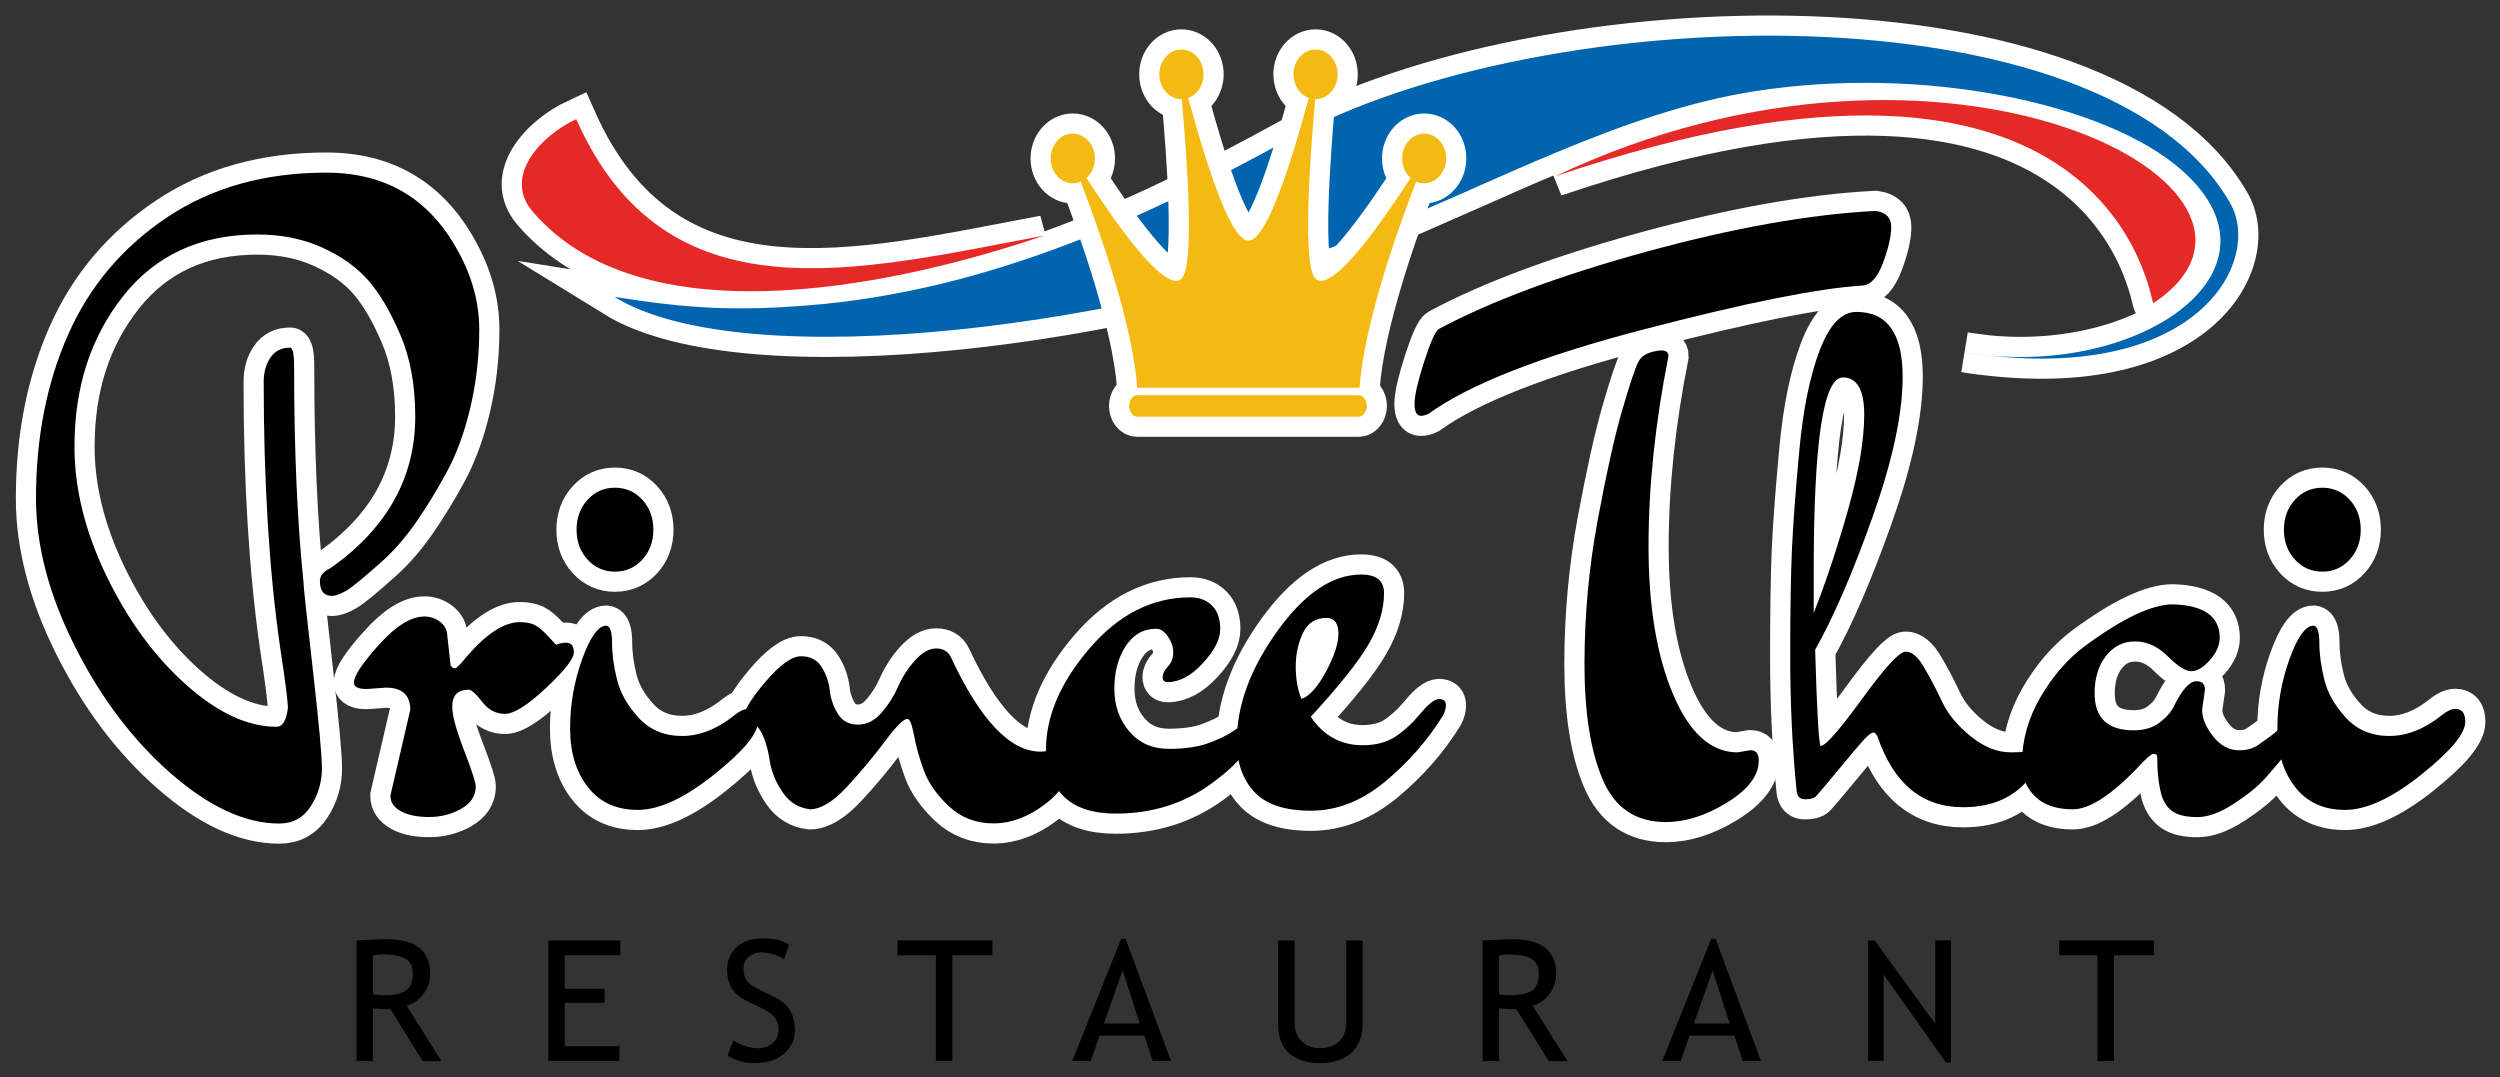 <?xml version="1.0" encoding="utf-8"?>
<!-- Generator: Adobe Illustrator 23.0.1, SVG Export Plug-In . SVG Version: 6.00 Build 0)  -->
<svg version="1.1" id="Lager_1" xmlns="http://www.w3.org/2000/svg" xmlns:xlink="http://www.w3.org/1999/xlink" x="0px" y="0px"
	 viewBox="0 0 372.3 160.42" style="enable-background:new 0 0 372.3 160.42;" xml:space="preserve">
<rect x="0" y="0" width="372.3" height="160.42" fill="#333333" stroke="none"/>
<style type="text/css">
	.st0{fill-rule:evenodd;clip-rule:evenodd;fill:#0064AE;stroke:#FFFFFF;stroke-width:6;stroke-miterlimit:10;}
	.st1{fill-rule:evenodd;clip-rule:evenodd;fill:#E52927;stroke:#FFFFFF;stroke-width:6;stroke-miterlimit:10;}
	.st2{stroke:#FFFFFF;stroke-width:6;stroke-miterlimit:10;}
	.st3{fill-rule:evenodd;clip-rule:evenodd;fill:#0064AE;}
	.st4{fill-rule:evenodd;clip-rule:evenodd;fill:#E52927;}
	.st5{fill:#F4BA13;stroke:#FFFFFF;stroke-width:6;stroke-miterlimit:10;}
	.st6{fill:#F4BA13;}
</style>
<g>
	<g>
		<path class="st0" d="M332.05,30.13C313.38-2.22,230.17-0.3,191.96,20.71c-20.16,11.08-44.43,22.69-72.01,24.8
			c-10.13,0.78-17.21,0.51-28.46-1.3c19.71,12.15,79,4.02,112.24-9.41c18.96-7.66,38.01-18.1,57.32-21.17
			c25.36-4.04,52.76,1.77,64,11.84c16.86,15.1-7.27,31.3-32.47,26.99C327.2,57.85,337.2,38.79,332.05,30.13z"/>
	</g>
	<path class="st1" d="M155.49,35.08c-28,5.26-56.34,12.77-69.68-17.34c-5.19,2.41-11.03,8.52-6.44,13.83
		C96.43,51.31,135.78,41.82,155.49,35.08z"/>
	<path class="st1" d="M231.56,26.27c58.5-27.8,114.45,2.04,89.12,18.88C320.19,45.2,315.2-2.13,231.56,26.27z"/>
</g>
<g>
	<path class="st2" d="M43.8,54.62c0,12.29,0.46,22.92,1.38,31.89c0,0.64,0.46,4.96,1.38,12.98c0.92,8.02,1.38,13.01,1.38,14.99
		s-0.55,3.83-1.64,5.56c-1.1,1.73-2.67,2.6-4.71,2.6c-5.08,0-10.47-2.49-16.16-7.47c-5.69-4.98-10.45-11.3-14.3-18.96
		c-3.85-7.66-5.77-14.99-5.77-21.98c0-9.04,1.59-17.16,4.77-24.37c3.18-7.2,8.09-13.03,14.73-17.48c6.64-4.45,14.55-6.67,23.73-6.67
		c8.83,0,15.36,3.88,19.6,11.65c2.12,3.81,3.18,7.72,3.18,11.71c0,3.99-0.44,7.86-1.32,11.6c-0.88,3.74-2.07,6.98-3.55,9.69
		c-1.48,2.72-2.98,5.17-4.5,7.36c-1.52,2.19-3.13,4.06-4.82,5.62c-2.9,2.61-4.79,4.17-5.67,4.66c-0.88,0.5-1.57,0.74-2.07,0.74
		c-1.2,0-1.8-0.74-1.8-2.23c0-0.78,0.53-1.41,1.59-1.91c8.4-5.93,12.61-13.46,12.61-22.57c0-4.66-0.74-8.72-2.23-12.18
		c-1.48-3.46-3.07-6.16-4.77-8.1c-1.7-1.94-3.97-3.57-6.83-4.87c-2.86-1.31-6.09-1.96-9.69-1.96c-8.48,0-15.13,3.06-19.97,9.16
		c-4.84,6.11-7.26,13.58-7.26,22.41c0,6.29,1.59,12.71,4.77,19.28c3.18,6.57,7.11,11.95,11.81,16.16c4.7,4.2,9.2,6.3,13.51,6.3
		c0.92,0,1.48-0.95,1.7-2.86c-0.07-1.41-0.46-4.41-1.17-9c-1.63-11.37-2.44-24.54-2.44-39.52c0-1.41,0.33-2.61,1.01-3.6
		c0.67-0.99,1.64-1.48,2.91-1.48C43.59,51.76,43.8,52.71,43.8,54.62z"/>
	<path class="st2" d="M57.47,102.4l-2.86,0.21c-1.27,0-1.91-0.32-1.91-0.95c0-0.99,1.25-2.88,3.76-5.67
		c2.51-2.79,4.75-4.18,6.73-4.18c0.85,0,1.61,0.25,2.28,0.74c0.67,0.5,1.04,1.1,1.11,1.8l0.53,4.77c0.21,0.28,0.42,0.42,0.64,0.42
		s0.78-0.56,1.7-1.7c2.97-3.46,5.61-5.19,7.95-5.19c0.92,0,1.66,0.14,2.23,0.42c0.56,0.28,1.22,0.83,1.96,1.64
		c0.74,0.81,1.15,1.25,1.22,1.32c0.49-0.21,0.99-0.32,1.48-0.32c0.78,0,1.17,0.48,1.17,1.43c0,0.95-1.38,2.72-4.13,5.3
		c-2.75,2.58-4.8,3.87-6.14,3.87c-1.34,0-2.47-0.6-3.39-1.8c-0.92-1.2-1.59-1.8-2.01-1.8c-1.63,0-2.44,0.85-2.44,2.54
		c0,1.27,0.58,3.43,1.75,6.46c1.17,3.04,1.75,4.84,1.75,5.4c0,1.41-0.73,2.52-2.17,3.34c-1.45,0.81-3.04,1.22-4.77,1.22
		c-1.73,0-3.13-0.28-4.18-0.85c-1.06-0.57-1.59-1.34-1.59-2.33l2.97-12.82C61.07,103.49,59.87,102.4,57.47,102.4z"/>
	<path class="st2" d="M109.49,106.42c0.71-0.56,1.34-0.85,1.91-0.85c0.99,0,1.48,0.64,1.48,1.91c0,1.77-2.19,4.4-6.57,7.89
		c-4.38,3.5-8.16,5.24-11.34,5.24s-5.65-1.13-7.42-3.39c-1.77-2.26-2.65-5.17-2.65-8.74c0-3.57,0.6-7.01,1.8-10.33
		c1.2-3.32,2.4-4.98,3.6-4.98c0.56,0.07,0.85,0.94,0.85,2.6c0,1.66,0.25,3.48,0.74,5.46c0.49,1.98,1.57,3.87,3.23,5.67
		c1.66,1.8,3.81,2.7,6.46,2.7S106.87,108.54,109.49,106.42z M87.5,83.33c-1.1-1.2-1.64-2.68-1.64-4.45c0-1.76,0.55-3.25,1.64-4.45
		c1.09-1.2,2.45-1.8,4.08-1.8c1.62,0,2.98,0.6,4.08,1.8c1.09,1.2,1.64,2.69,1.64,4.45c0,1.77-0.55,3.25-1.64,4.45
		c-1.1,1.2-2.46,1.8-4.08,1.8C89.96,85.13,88.6,84.53,87.5,83.33z"/>
	<path class="st2" d="M110.65,107.16c0-1.13,1.09-2.98,3.28-5.56c2.19-2.58,3.97-3.87,5.35-3.87s2.4,0.53,3.07,1.59
		c0.67,1.06,1.08,2.22,1.22,3.5c0.14,1.27,0.55,2.44,1.22,3.5c0.67,1.06,1.66,1.59,2.97,1.59c1.31,0,2.47-0.58,3.5-1.75
		c1.02-1.17,1.85-2.47,2.49-3.92c0.64-1.45,1.48-2.75,2.54-3.92c1.06-1.17,2.1-1.75,3.13-1.75c1.02,0,1.75,0.42,2.17,1.27
		c4.38,9.39,8.83,14.09,13.35,14.09c0.71,0,1.34-0.11,1.91-0.32c0.56-0.21,0.99-0.32,1.27-0.32c0.85,0,1.27,0.67,1.27,2.01
		c0,2.4-1.25,4.56-3.76,6.46c-2.51,1.91-5.07,2.86-7.68,2.86c-2.61,0-4.82-0.85-6.62-2.54c-1.8-1.69-3.04-3.44-3.71-5.24
		c-0.67-1.8-1.17-3.55-1.48-5.24c-0.32-1.69-0.65-2.54-1.01-2.54c-0.57,0-1.68,1.11-3.34,3.34c-1.66,2.22-3.53,4.47-5.62,6.73
		c-2.08,2.26-3.94,3.39-5.56,3.39c-1.69-0.21-3.04-1.04-4.03-2.49c-0.99-1.45-1.63-2.95-1.91-4.5
		C114.04,109.28,112.7,107.16,110.65,107.16z"/>
	<path class="st2" d="M165.95,102.56c0,2.51,0.74,4.63,2.22,6.36c1.48,1.73,3.44,2.6,5.88,2.6s4.45-0.3,6.04-0.9
		c1.59-0.6,2.81-1.2,3.65-1.8c0.85-0.6,1.48-0.9,1.91-0.9c0.64,0,0.95,0.32,0.95,0.95c0,2.19-2.05,4.79-6.15,7.79
		c-4.1,3-8.86,4.5-14.3,4.5c-3.46,0-6.06-0.87-7.79-2.6c-1.73-1.73-2.6-4.01-2.6-6.83c0-5.08,2.17-10.15,6.52-15.2
		c4.34-5.05,9.34-7.57,14.99-7.57c1.34,0,2.42,0.41,3.23,1.22c0.81,0.81,1.22,1.98,1.22,3.5c0,1.52-0.87,3.21-2.6,5.09
		c-1.73,1.87-3.48,2.81-5.24,2.81c-0.5,0-0.74-0.25-0.74-0.74c0-0.49,0.26-1.02,0.79-1.59c0.53-0.56,0.79-1.25,0.79-2.07
		c0-0.81-0.26-1.61-0.79-2.38c-0.53-0.78-1.11-1.17-1.75-1.17c-1.91,0-3.43,0.87-4.55,2.6C166.52,97.93,165.95,100.05,165.95,102.56
		z"/>
	<path class="st2" d="M202.93,110.98c1.98,0,3.62-0.44,4.93-1.32c1.31-0.88,2.54-2.03,3.71-3.44c1.17-1.41,2.08-2.12,2.75-2.12
		c0.67,0,1.01,0.32,1.01,0.95c0,0.42-0.14,0.92-0.42,1.48c-2.33,3.75-5.23,7.05-8.69,9.91c-3.46,2.86-7.13,4.29-11.02,4.29
		c-3.88,0-6.69-0.94-8.42-2.81c-1.73-1.87-2.6-4.36-2.6-7.47c0-5.37,2.01-10.86,6.04-16.47c4.03-5.61,8.19-8.42,12.5-8.42
		c2.26,0,3.39,0.92,3.39,2.75c0,2.47-0.78,5.03-2.33,7.68c-1.55,2.65-4.42,6.23-8.58,10.75
		C197.1,109.57,199.68,110.98,202.93,110.98z M197.47,100.01c1.23-2.29,1.85-4.18,1.85-5.67c0-1.48-0.57-2.26-1.7-2.33
		c-1.69,0-2.9,0.76-3.6,2.28c-0.71,1.52-1.06,3.18-1.06,4.98s0.28,3.41,0.85,4.82C195.02,103.67,196.23,102.31,197.47,100.01z"/>
	<path class="st2" d="M214.26,49c7.77-4.17,18.12-8.01,31.04-11.55c12.92-3.53,24.26-5.54,34.01-6.04c1.55,0.21,2.33,1.01,2.33,2.38
		c0,1.38-0.41,3.16-1.22,5.35c-0.81,2.19-1.85,3.32-3.13,3.39c-6.64,0.42-17.53,2.61-32.68,6.57c-15.15,3.96-25.76,8.12-31.84,12.5
		c-0.42,0.21-0.81,0.32-1.17,0.32c-0.64,0-0.95-0.6-0.95-1.8c0-1.2,0.48-3.28,1.43-6.25C213.04,50.91,213.77,49.28,214.26,49z
		 M260.66,111.72l-1.91,0.32c-3.96,0-7.15-2.88-9.59-8.63c-2.44-5.76-3.66-13.1-3.66-22.04c0-8.93,0.99-18.38,2.97-28.34
		c0-0.56-0.35-0.85-1.06-0.85c-1.77,0.14-2.9,0.69-3.39,1.64c-0.5,0.95-1.31,3.37-2.44,7.26c-1.13,3.88-2.35,9.36-3.66,16.42
		c-1.31,7.06-1.96,14.2-1.96,21.4s0.9,12.93,2.7,17.16c1.8,4.24,4.93,6.36,9.38,6.36c2.97,0,6.02-0.97,9.16-2.91
		c3.14-1.94,4.71-4.01,4.71-6.2C261.94,112.25,261.51,111.72,260.66,111.72z"/>
	<path class="st2" d="M271.15,111.08c0.71,0,2.75-2.33,6.14-6.99c3.39-4.66,5.54-7.01,6.46-7.04c0.92-0.04,1.84,0.72,2.75,2.28
		c0.92,1.55,1.82,3.27,2.7,5.14c0.88,1.87,2.31,3.6,4.29,5.19c1.98,1.59,3.96,2.38,5.93,2.38c1.98,0,3.18-0.14,3.6-0.42
		s0.76-0.42,1.01-0.42c0.25,0,0.37,0.28,0.37,0.85c-0.07,1.41-1.2,3.13-3.39,5.14c-2.19,2.01-5.08,3.02-8.69,3.02
		c-6.08,0-10.31-3.5-12.71-10.49c-0.21-0.42-0.41-0.64-0.58-0.64c-0.18,0-0.44,0.14-0.79,0.42c-0.35,0.28-1.1,1.1-2.22,2.44
		c-1.13,1.34-2.28,2.72-3.44,4.13c-1.17,1.41-1.89,2.26-2.17,2.54c-0.28,0.28-0.81,0.42-1.59,0.42c-0.78,0-1.2-0.42-1.27-1.27
		c-0.64-6.36-0.95-13.01-0.95-19.97c0-6.96,0.09-12.34,0.26-16.16c0.18-3.81,0.55-8.72,1.11-14.73c0.56-6,1.57-10.91,3.02-14.73
		c1.45-3.81,3.27-5.72,5.46-5.72c4.59,0,6.89,3.21,6.89,9.64c0,5.51-1.48,12.45-4.45,20.82c-2.97,8.37-5.83,14.99-8.58,19.86
		C270.59,106.32,270.87,111.08,271.15,111.08z M274.44,56.21c-2.9,0-4.34,9.57-4.34,28.71v6.36c1.84-4.66,3.55-9.82,5.14-15.47
		c1.59-5.65,2.38-10.33,2.38-14.04S276.56,56.21,274.44,56.21z"/>
	<path class="st2" d="M328.36,102.72l-0.42,2.97c0,1.27,0.55,2.6,1.64,3.97c1.09,1.38,2.38,2.07,3.87,2.07
		c1.13,0,2.05-0.25,2.75-0.74c1.55-1.06,2.52-1.78,2.91-2.17c0.39-0.39,1.02-0.58,1.91-0.58c0.88,0,1.32,0.32,1.32,0.95
		c0,0.71-1.66,2.93-4.98,6.67c-1.06,1.2-2.61,2.47-4.66,3.81c-2.05,1.34-3.87,2.01-5.46,2.01c-1.59,0-2.79-0.26-3.6-0.79
		c-0.81-0.53-1.4-1.36-1.75-2.49c-0.42-1.55-0.64-3.46-0.64-5.72c0-0.28-0.18-0.42-0.53-0.42c-0.35,0-1.17,0.71-2.44,2.12
		c-3.96,4.1-7.15,6.14-9.59,6.14s-4.31-0.63-5.62-1.91c-1.31-1.27-1.96-2.9-1.96-4.87c0-3.46,0.92-6.76,2.75-9.91
		c1.83-3.14,4.03-5.67,6.57-7.58c5.65-4.17,10.03-6.25,13.14-6.25c4.66,0.14,6.99,1.8,6.99,4.98c0,1.13-0.5,2.24-1.48,3.34
		c-0.99,1.1-1.91,1.64-2.75,1.64s-2.01-0.74-3.5-2.22c-1.48-1.48-3.11-2.22-4.87-2.22c-1.77,0-3.21,0.72-4.34,2.17
		c-1.13,1.45-1.69,3.3-1.69,5.56c0,3.67,1.94,5.51,5.83,5.51c1.55,0,2.84-0.39,3.87-1.17c1.02-0.78,1.75-1.62,2.17-2.54
		c1.2-2.4,2.29-3.6,3.28-3.6C327.94,101.44,328.36,101.87,328.36,102.72z"/>
	<path class="st2" d="M363.74,106.42c0.71-0.56,1.34-0.85,1.91-0.85c0.99,0,1.48,0.64,1.48,1.91c0,1.77-2.19,4.4-6.57,7.89
		c-4.38,3.5-8.16,5.24-11.34,5.24c-3.18,0-5.65-1.13-7.42-3.39c-1.77-2.26-2.65-5.17-2.65-8.74c0-3.57,0.6-7.01,1.8-10.33
		c1.2-3.32,2.4-4.98,3.6-4.98c0.56,0.07,0.85,0.94,0.85,2.6c0,1.66,0.25,3.48,0.74,5.46c0.49,1.98,1.57,3.87,3.23,5.67
		c1.66,1.8,3.81,2.7,6.46,2.7S361.13,108.54,363.74,106.42z M341.76,83.33c-1.1-1.2-1.64-2.68-1.64-4.45c0-1.76,0.55-3.25,1.64-4.45
		c1.09-1.2,2.45-1.8,4.08-1.8c1.62,0,2.98,0.6,4.08,1.8c1.09,1.2,1.64,2.69,1.64,4.45c0,1.77-0.55,3.25-1.64,4.45
		c-1.1,1.2-2.46,1.8-4.08,1.8C344.21,85.13,342.85,84.53,341.76,83.33z"/>
</g>
<g>
	<path d="M62.94,158.01l-4.79-7.71c-0.55,0-1.41-0.04-2.6-0.12v7.83H53.1v-17.96c0.09,0,0.73-0.03,1.91-0.09s2.04-0.09,2.58-0.09
		c4.31,0,6.47,1.72,6.47,5.15c0,1.13-0.35,2.14-1.04,3.05c-0.69,0.9-1.52,1.46-2.48,1.69l5.21,8.26H62.94z M55.55,142.26v5.83
		c0.59,0.08,1.16,0.12,1.72,0.12c1.47,0,2.54-0.24,3.21-0.71s1-1.32,1-2.54c0-1-0.36-1.73-1.08-2.17c-0.72-0.44-1.85-0.66-3.41-0.66
		C56.76,142.13,56.27,142.17,55.55,142.26z"/>
	<path d="M84.1,142.26v4.99h5.93v2.08H84.1v6.47h8.14v2.21H81.65v-17.96h10.72v2.21H84.1z"/>
	<path d="M108.34,157.18l0.89-2.25c0.46,0.33,1.03,0.61,1.71,0.84c0.68,0.22,1.29,0.34,1.83,0.34c0.96,0,1.72-0.26,2.3-0.79
		c0.58-0.52,0.87-1.19,0.87-2c0-0.6-0.16-1.17-0.48-1.69s-1.13-1.08-2.43-1.7l-1.45-0.67c-1.23-0.57-2.08-1.25-2.57-2.03
		c-0.49-0.78-0.73-1.73-0.73-2.83c0-1.34,0.47-2.45,1.42-3.33c0.95-0.88,2.17-1.32,3.65-1.32c1.99,0,3.37,0.32,4.14,0.97l-0.72,2.13
		c-0.33-0.24-0.83-0.47-1.5-0.69s-1.29-0.33-1.86-0.33c-0.83,0-1.49,0.24-1.97,0.71s-0.72,1.08-0.72,1.83
		c0,0.46,0.09,0.88,0.26,1.25c0.17,0.38,0.41,0.69,0.72,0.94c0.31,0.25,0.93,0.61,1.88,1.07l1.47,0.7c1.23,0.58,2.09,1.27,2.58,2.08
		c0.49,0.81,0.74,1.83,0.74,3.07c0,1.35-0.54,2.49-1.62,3.43c-1.08,0.94-2.53,1.41-4.35,1.41
		C110.83,158.31,109.47,157.94,108.34,157.18z"/>
	<path d="M141.82,142.26v15.75h-2.45v-15.75h-5.71v-2.21h14.13v2.21H141.82z"/>
	<path d="M171.67,158.01l-1.24-3.79h-6.68l-1.32,3.79h-2.75l7.29-18.2h0.65l6.77,18.2H171.67z M167.18,144.51l-2.78,7.91h5.33
		L167.18,144.51z"/>
	<path d="M190.33,140.05h2.45v12.29c0,1.09,0.35,2,1.04,2.7s1.61,1.06,2.76,1.06c1.21,0,2.16-0.34,2.86-1.03
		c0.7-0.69,1.04-1.62,1.04-2.79v-12.23h2.45v12.49c0,1.81-0.57,3.23-1.7,4.25c-1.13,1.02-2.67,1.53-4.63,1.53
		c-2.01,0-3.56-0.5-4.64-1.5c-1.09-1-1.63-2.43-1.63-4.29V140.05z"/>
	<path d="M230.63,158.01l-4.79-7.71c-0.55,0-1.41-0.04-2.6-0.12v7.83h-2.45v-17.96c0.09,0,0.73-0.03,1.91-0.09s2.04-0.09,2.58-0.09
		c4.31,0,6.47,1.72,6.47,5.15c0,1.13-0.35,2.14-1.04,3.05c-0.69,0.9-1.52,1.46-2.48,1.69l5.21,8.26H230.63z M223.24,142.26v5.83
		c0.59,0.08,1.16,0.12,1.72,0.12c1.47,0,2.54-0.24,3.21-0.71s1-1.32,1-2.54c0-1-0.36-1.73-1.08-2.17c-0.72-0.44-1.86-0.66-3.41-0.66
		C224.44,142.13,223.96,142.17,223.24,142.26z"/>
	<path d="M259.53,158.01l-1.24-3.79h-6.68l-1.32,3.79h-2.75l7.29-18.2h0.65l6.77,18.2H259.53z M255.04,144.51l-2.78,7.91h5.33
		L255.04,144.51z"/>
	<path d="M289.8,158.25l-9.28-13.13v12.88h-2.33v-17.96h0.98l9.03,12.42v-12.42h2.33v18.2H289.8z"/>
	<path d="M314.81,142.26v15.75h-2.45v-15.75h-5.71v-2.21h14.13v2.21H314.81z"/>
</g>
<g>
	<g>
		<path class="st3" d="M332.05,30.13C313.38-2.22,230.17-0.3,191.96,20.71c-20.16,11.08-44.43,22.69-72.01,24.8
			c-10.13,0.78-17.21,0.51-28.46-1.3c19.71,12.15,79,4.02,112.24-9.41c18.96-7.66,38.01-18.1,57.32-21.17
			c25.36-4.04,52.76,1.77,64,11.84c16.86,15.1-7.27,31.3-32.47,26.99C327.2,57.85,337.2,38.79,332.05,30.13z"/>
	</g>
	<path class="st4" d="M155.49,35.08c-28,5.26-56.34,12.77-69.68-17.34c-5.19,2.41-11.03,8.52-6.44,13.83
		C96.43,51.31,135.78,41.82,155.49,35.08z"/>
	<path class="st4" d="M231.56,26.27c58.5-27.8,114.45,2.04,89.12,18.88C320.19,45.2,315.2-2.13,231.56,26.27z"/>
</g>
<g>
	<path class="st5" d="M202.32,58.85h-32.95c-0.67,0-1.22,0.72-1.22,1.6c0,0.88,0.54,1.6,1.22,1.6h32.95c0.67,0,1.22-0.72,1.22-1.6
		C203.54,59.57,202.99,58.85,202.32,58.85z M212.1,19.9c-1.82,0-3.29,1.66-3.29,3.7c0,1.18,0.49,2.23,1.25,2.9
		c-4.25,6.6-11.7,17.27-14.14,15.02c-2.01-1.85-0.85-17.95-0.06-26.75c0.02,0,0.04,0,0.06,0c1.81,0,3.28-1.66,3.28-3.7
		c0-2.04-1.47-3.7-3.28-3.7c-1.82,0-3.29,1.66-3.29,3.7c0,1.65,0.96,3.04,2.28,3.52c-2.22,8.1-6.08,21.24-8.98,21.24
		c-2.9,0-6.76-13.14-8.98-21.24c1.32-0.48,2.28-1.87,2.28-3.52c0-2.04-1.47-3.7-3.29-3.7c-1.82,0-3.29,1.66-3.29,3.7
		c0,2.04,1.47,3.7,3.29,3.7c0.02,0,0.03,0,0.05,0c0.8,8.8,1.95,24.9-0.05,26.75c-2.44,2.25-9.89-8.43-14.14-15.02
		c0.76-0.68,1.25-1.72,1.25-2.9c0-2.04-1.47-3.7-3.29-3.7c-1.81,0-3.29,1.66-3.29,3.7c0,2.04,1.47,3.7,3.29,3.7
		c0.41,0,0.81-0.09,1.17-0.25c2.9,7.52,7.73,21.23,8.43,30.69h16.55h16.55c0.7-9.47,5.53-23.18,8.43-30.69
		c0.36,0.16,0.76,0.25,1.18,0.25c1.81,0,3.29-1.66,3.29-3.7C215.38,21.56,213.91,19.9,212.1,19.9z"/>
	<path class="st6" d="M202.32,58.85h-32.95c-0.67,0-1.22,0.72-1.22,1.6c0,0.88,0.54,1.6,1.22,1.6h32.95c0.67,0,1.22-0.72,1.22-1.6
		C203.54,59.57,202.99,58.85,202.32,58.85z M212.1,19.9c-1.82,0-3.29,1.66-3.29,3.7c0,1.18,0.49,2.23,1.25,2.9
		c-4.25,6.6-11.7,17.27-14.14,15.02c-2.01-1.85-0.85-17.95-0.06-26.75c0.02,0,0.04,0,0.06,0c1.81,0,3.28-1.66,3.28-3.7
		c0-2.04-1.47-3.7-3.28-3.7c-1.82,0-3.29,1.66-3.29,3.7c0,1.65,0.96,3.04,2.28,3.52c-2.22,8.1-6.08,21.24-8.98,21.24
		c-2.9,0-6.76-13.14-8.98-21.24c1.32-0.48,2.28-1.87,2.28-3.52c0-2.04-1.47-3.7-3.29-3.7c-1.82,0-3.29,1.66-3.29,3.7
		c0,2.04,1.47,3.7,3.29,3.7c0.02,0,0.03,0,0.05,0c0.8,8.8,1.95,24.9-0.05,26.75c-2.44,2.25-9.89-8.43-14.14-15.02
		c0.76-0.68,1.25-1.72,1.25-2.9c0-2.04-1.47-3.7-3.29-3.7c-1.81,0-3.29,1.66-3.29,3.7c0,2.04,1.47,3.7,3.29,3.7
		c0.41,0,0.81-0.09,1.17-0.25c2.9,7.52,7.73,21.23,8.43,30.69h16.55h16.55c0.7-9.47,5.53-23.18,8.43-30.69
		c0.36,0.16,0.76,0.25,1.18,0.25c1.81,0,3.29-1.66,3.29-3.7C215.38,21.56,213.91,19.9,212.1,19.9z"/>
</g>
<g>
	<path d="M43.8,54.62c0,12.29,0.46,22.92,1.38,31.89c0,0.64,0.46,4.96,1.38,12.98c0.92,8.02,1.38,13.01,1.38,14.99
		s-0.55,3.83-1.64,5.56c-1.1,1.73-2.67,2.6-4.71,2.6c-5.08,0-10.47-2.49-16.16-7.47c-5.69-4.98-10.45-11.3-14.3-18.96
		c-3.85-7.66-5.77-14.99-5.77-21.98c0-9.04,1.59-17.16,4.77-24.37c3.18-7.2,8.09-13.03,14.73-17.48c6.64-4.45,14.55-6.67,23.73-6.67
		c8.83,0,15.36,3.88,19.6,11.65c2.12,3.81,3.18,7.72,3.18,11.71c0,3.99-0.44,7.86-1.32,11.6c-0.88,3.74-2.07,6.98-3.55,9.69
		c-1.48,2.72-2.98,5.17-4.5,7.36c-1.52,2.19-3.13,4.06-4.82,5.62c-2.9,2.61-4.79,4.17-5.67,4.66c-0.88,0.5-1.57,0.74-2.07,0.74
		c-1.2,0-1.8-0.74-1.8-2.23c0-0.78,0.53-1.41,1.59-1.91c8.4-5.93,12.61-13.46,12.61-22.57c0-4.66-0.74-8.72-2.23-12.18
		c-1.48-3.46-3.07-6.16-4.77-8.1c-1.7-1.94-3.97-3.57-6.83-4.87c-2.86-1.31-6.09-1.96-9.69-1.96c-8.48,0-15.13,3.06-19.97,9.16
		c-4.84,6.11-7.26,13.58-7.26,22.41c0,6.29,1.59,12.71,4.77,19.28c3.18,6.57,7.11,11.95,11.81,16.16c4.7,4.2,9.2,6.3,13.51,6.3
		c0.92,0,1.48-0.95,1.7-2.86c-0.07-1.41-0.46-4.41-1.17-9c-1.63-11.37-2.44-24.54-2.44-39.52c0-1.41,0.33-2.61,1.01-3.6
		c0.67-0.99,1.64-1.48,2.91-1.48C43.59,51.76,43.8,52.71,43.8,54.62z"/>
	<path d="M57.47,102.4l-2.86,0.21c-1.27,0-1.91-0.32-1.91-0.95c0-0.99,1.25-2.88,3.76-5.67c2.51-2.79,4.75-4.18,6.73-4.18
		c0.85,0,1.61,0.25,2.28,0.74c0.67,0.5,1.04,1.1,1.11,1.8l0.53,4.77c0.21,0.28,0.42,0.42,0.64,0.42s0.78-0.56,1.7-1.7
		c2.97-3.46,5.61-5.19,7.95-5.19c0.92,0,1.66,0.14,2.23,0.42c0.56,0.28,1.22,0.83,1.96,1.64c0.74,0.81,1.15,1.25,1.22,1.32
		c0.49-0.21,0.99-0.32,1.48-0.32c0.78,0,1.17,0.48,1.17,1.43c0,0.95-1.38,2.72-4.13,5.3c-2.75,2.58-4.8,3.87-6.14,3.87
		c-1.34,0-2.47-0.6-3.39-1.8c-0.92-1.2-1.59-1.8-2.01-1.8c-1.63,0-2.44,0.85-2.44,2.54c0,1.27,0.58,3.43,1.75,6.46
		c1.17,3.04,1.75,4.84,1.75,5.4c0,1.41-0.73,2.52-2.17,3.34c-1.45,0.81-3.04,1.22-4.77,1.22c-1.73,0-3.13-0.28-4.18-0.85
		c-1.06-0.57-1.59-1.34-1.59-2.33l2.97-12.82C61.07,103.49,59.87,102.4,57.47,102.4z"/>
	<path d="M109.49,106.42c0.71-0.56,1.34-0.85,1.91-0.85c0.99,0,1.48,0.64,1.48,1.91c0,1.77-2.19,4.4-6.57,7.89
		c-4.38,3.5-8.16,5.24-11.34,5.24s-5.65-1.13-7.42-3.39c-1.77-2.26-2.65-5.17-2.65-8.74c0-3.57,0.6-7.01,1.8-10.33
		c1.2-3.32,2.4-4.98,3.6-4.98c0.56,0.07,0.85,0.94,0.85,2.6c0,1.66,0.25,3.48,0.74,5.46c0.49,1.98,1.57,3.87,3.23,5.67
		c1.66,1.8,3.81,2.7,6.46,2.7S106.87,108.54,109.49,106.42z M87.5,83.33c-1.1-1.2-1.64-2.68-1.64-4.45c0-1.76,0.55-3.25,1.64-4.45
		c1.09-1.2,2.45-1.8,4.08-1.8c1.62,0,2.98,0.6,4.08,1.8c1.09,1.2,1.64,2.69,1.64,4.45c0,1.77-0.55,3.25-1.64,4.45
		c-1.1,1.2-2.46,1.8-4.08,1.8C89.96,85.13,88.6,84.53,87.5,83.33z"/>
	<path d="M110.65,107.16c0-1.13,1.09-2.98,3.28-5.56c2.19-2.58,3.97-3.87,5.35-3.87s2.4,0.53,3.07,1.59
		c0.67,1.06,1.08,2.22,1.22,3.5c0.14,1.27,0.55,2.44,1.22,3.5c0.67,1.06,1.66,1.59,2.97,1.59c1.31,0,2.47-0.58,3.5-1.75
		c1.02-1.17,1.85-2.47,2.49-3.92c0.64-1.45,1.48-2.75,2.54-3.92c1.06-1.17,2.1-1.75,3.13-1.75c1.02,0,1.75,0.42,2.17,1.27
		c4.38,9.39,8.83,14.09,13.35,14.09c0.71,0,1.34-0.11,1.91-0.32c0.56-0.21,0.99-0.32,1.27-0.32c0.85,0,1.27,0.67,1.27,2.01
		c0,2.4-1.25,4.56-3.76,6.46c-2.51,1.91-5.07,2.86-7.68,2.86c-2.61,0-4.82-0.85-6.62-2.54c-1.8-1.69-3.04-3.44-3.71-5.24
		c-0.67-1.8-1.17-3.55-1.48-5.24c-0.32-1.69-0.65-2.54-1.01-2.54c-0.57,0-1.68,1.11-3.34,3.34c-1.66,2.22-3.53,4.47-5.62,6.73
		c-2.08,2.26-3.94,3.39-5.56,3.39c-1.69-0.21-3.04-1.04-4.03-2.49c-0.99-1.45-1.63-2.95-1.91-4.5
		C114.04,109.28,112.7,107.16,110.65,107.16z"/>
	<path d="M165.95,102.56c0,2.51,0.74,4.63,2.22,6.36c1.48,1.73,3.44,2.6,5.88,2.6s4.45-0.3,6.04-0.9c1.59-0.6,2.81-1.2,3.65-1.8
		c0.85-0.6,1.48-0.9,1.91-0.9c0.64,0,0.95,0.32,0.95,0.95c0,2.19-2.05,4.79-6.15,7.79c-4.1,3-8.86,4.5-14.3,4.5
		c-3.46,0-6.06-0.87-7.79-2.6c-1.73-1.73-2.6-4.01-2.6-6.83c0-5.08,2.17-10.15,6.52-15.2c4.34-5.05,9.34-7.57,14.99-7.57
		c1.34,0,2.42,0.41,3.23,1.22c0.81,0.81,1.22,1.98,1.22,3.5c0,1.52-0.87,3.21-2.6,5.09c-1.73,1.87-3.48,2.81-5.24,2.81
		c-0.5,0-0.74-0.25-0.74-0.74c0-0.49,0.26-1.02,0.79-1.59c0.53-0.56,0.79-1.25,0.79-2.07c0-0.81-0.26-1.61-0.79-2.38
		c-0.53-0.78-1.11-1.17-1.75-1.17c-1.91,0-3.43,0.87-4.55,2.6C166.52,97.93,165.95,100.05,165.95,102.56z"/>
	<path d="M202.93,110.98c1.98,0,3.62-0.44,4.93-1.32c1.31-0.88,2.54-2.03,3.71-3.44c1.17-1.41,2.08-2.12,2.75-2.12
		c0.67,0,1.01,0.32,1.01,0.95c0,0.42-0.14,0.92-0.42,1.48c-2.33,3.75-5.23,7.05-8.69,9.91c-3.46,2.86-7.13,4.29-11.02,4.29
		c-3.88,0-6.69-0.94-8.42-2.81c-1.73-1.87-2.6-4.36-2.6-7.47c0-5.37,2.01-10.86,6.04-16.47c4.03-5.61,8.19-8.42,12.5-8.42
		c2.26,0,3.39,0.92,3.39,2.75c0,2.47-0.78,5.03-2.33,7.68c-1.55,2.65-4.42,6.23-8.58,10.75
		C197.1,109.57,199.68,110.98,202.93,110.98z M197.47,100.01c1.23-2.29,1.85-4.18,1.85-5.67c0-1.48-0.57-2.26-1.7-2.33
		c-1.69,0-2.9,0.76-3.6,2.28c-0.71,1.52-1.06,3.18-1.06,4.98s0.28,3.41,0.85,4.82C195.02,103.67,196.23,102.31,197.47,100.01z"/>
	<path d="M214.26,49c7.77-4.17,18.12-8.01,31.04-11.55c12.92-3.53,24.26-5.54,34.01-6.04c1.55,0.21,2.33,1.01,2.33,2.38
		c0,1.38-0.41,3.16-1.22,5.35c-0.81,2.19-1.85,3.32-3.13,3.39c-6.64,0.42-17.53,2.61-32.68,6.57c-15.15,3.96-25.76,8.12-31.84,12.5
		c-0.42,0.21-0.81,0.32-1.17,0.32c-0.64,0-0.95-0.6-0.95-1.8c0-1.2,0.48-3.28,1.43-6.25C213.04,50.91,213.77,49.28,214.26,49z
		 M260.66,111.72l-1.91,0.32c-3.96,0-7.15-2.88-9.59-8.63c-2.44-5.76-3.66-13.1-3.66-22.04c0-8.93,0.99-18.38,2.97-28.34
		c0-0.56-0.35-0.85-1.06-0.85c-1.77,0.14-2.9,0.69-3.39,1.64c-0.5,0.95-1.31,3.37-2.44,7.26c-1.13,3.88-2.35,9.36-3.66,16.42
		c-1.31,7.06-1.96,14.2-1.96,21.4s0.9,12.93,2.7,17.16c1.8,4.24,4.93,6.36,9.38,6.36c2.97,0,6.02-0.97,9.16-2.91
		c3.14-1.94,4.71-4.01,4.71-6.2C261.94,112.25,261.51,111.72,260.66,111.72z"/>
	<path d="M271.15,111.08c0.71,0,2.75-2.33,6.14-6.99c3.39-4.66,5.54-7.01,6.46-7.04c0.92-0.04,1.84,0.72,2.75,2.28
		c0.92,1.55,1.82,3.27,2.7,5.14c0.88,1.87,2.31,3.6,4.29,5.19c1.98,1.59,3.96,2.38,5.93,2.38c1.98,0,3.18-0.14,3.6-0.42
		s0.76-0.42,1.01-0.42c0.25,0,0.37,0.28,0.37,0.85c-0.07,1.41-1.2,3.13-3.39,5.14c-2.19,2.01-5.08,3.02-8.69,3.02
		c-6.08,0-10.31-3.5-12.71-10.49c-0.21-0.42-0.41-0.64-0.58-0.64c-0.18,0-0.44,0.14-0.79,0.42c-0.35,0.28-1.1,1.1-2.22,2.44
		c-1.13,1.34-2.28,2.72-3.44,4.13c-1.17,1.41-1.89,2.26-2.17,2.54c-0.28,0.28-0.81,0.42-1.59,0.42c-0.78,0-1.2-0.42-1.27-1.27
		c-0.64-6.36-0.95-13.01-0.95-19.97c0-6.96,0.09-12.34,0.26-16.16c0.18-3.81,0.55-8.72,1.11-14.73c0.56-6,1.57-10.91,3.02-14.73
		c1.45-3.81,3.27-5.72,5.46-5.72c4.59,0,6.89,3.21,6.89,9.64c0,5.51-1.48,12.45-4.45,20.82c-2.97,8.37-5.83,14.99-8.58,19.86
		C270.59,106.32,270.87,111.08,271.15,111.08z M274.44,56.21c-2.9,0-4.34,9.57-4.34,28.71v6.36c1.84-4.66,3.55-9.82,5.14-15.47
		c1.59-5.65,2.38-10.33,2.38-14.04S276.56,56.21,274.44,56.21z"/>
	<path d="M328.36,102.72l-0.42,2.97c0,1.27,0.55,2.6,1.64,3.97c1.09,1.38,2.38,2.07,3.87,2.07c1.13,0,2.05-0.25,2.75-0.74
		c1.55-1.06,2.52-1.78,2.91-2.17c0.39-0.39,1.02-0.58,1.91-0.58c0.88,0,1.32,0.32,1.32,0.95c0,0.71-1.66,2.93-4.98,6.67
		c-1.06,1.2-2.61,2.47-4.66,3.81c-2.05,1.34-3.87,2.01-5.46,2.01c-1.59,0-2.79-0.26-3.6-0.79c-0.81-0.53-1.4-1.36-1.75-2.49
		c-0.42-1.55-0.64-3.46-0.64-5.72c0-0.28-0.18-0.42-0.53-0.42c-0.35,0-1.17,0.71-2.44,2.12c-3.96,4.1-7.15,6.14-9.59,6.14
		s-4.31-0.63-5.62-1.91c-1.31-1.27-1.96-2.9-1.96-4.87c0-3.46,0.92-6.76,2.75-9.91c1.83-3.14,4.03-5.67,6.57-7.58
		c5.65-4.17,10.03-6.25,13.14-6.25c4.66,0.14,6.99,1.8,6.99,4.98c0,1.13-0.5,2.24-1.48,3.34c-0.99,1.1-1.91,1.64-2.75,1.64
		s-2.01-0.74-3.5-2.22c-1.48-1.48-3.11-2.22-4.87-2.22c-1.77,0-3.21,0.72-4.34,2.17c-1.13,1.45-1.69,3.3-1.69,5.56
		c0,3.67,1.94,5.51,5.83,5.51c1.55,0,2.84-0.39,3.87-1.17c1.02-0.78,1.75-1.62,2.17-2.54c1.2-2.4,2.29-3.6,3.28-3.6
		C327.94,101.44,328.36,101.87,328.36,102.72z"/>
	<path d="M363.74,106.42c0.71-0.56,1.34-0.85,1.91-0.85c0.99,0,1.48,0.64,1.48,1.91c0,1.77-2.19,4.4-6.57,7.89
		c-4.38,3.5-8.16,5.24-11.34,5.24c-3.18,0-5.65-1.13-7.42-3.39c-1.77-2.26-2.65-5.17-2.65-8.74c0-3.57,0.6-7.01,1.8-10.33
		c1.2-3.32,2.4-4.98,3.6-4.98c0.56,0.07,0.85,0.94,0.85,2.6c0,1.66,0.25,3.48,0.74,5.46c0.49,1.98,1.57,3.87,3.23,5.67
		c1.66,1.8,3.81,2.7,6.46,2.7S361.13,108.54,363.74,106.42z M341.76,83.33c-1.1-1.2-1.64-2.68-1.64-4.45c0-1.76,0.55-3.25,1.64-4.45
		c1.09-1.2,2.45-1.8,4.08-1.8c1.62,0,2.98,0.6,4.08,1.8c1.09,1.2,1.64,2.69,1.64,4.45c0,1.77-0.55,3.25-1.64,4.45
		c-1.1,1.2-2.46,1.8-4.08,1.8C344.21,85.13,342.85,84.53,341.76,83.33z"/>
</g>
</svg>

